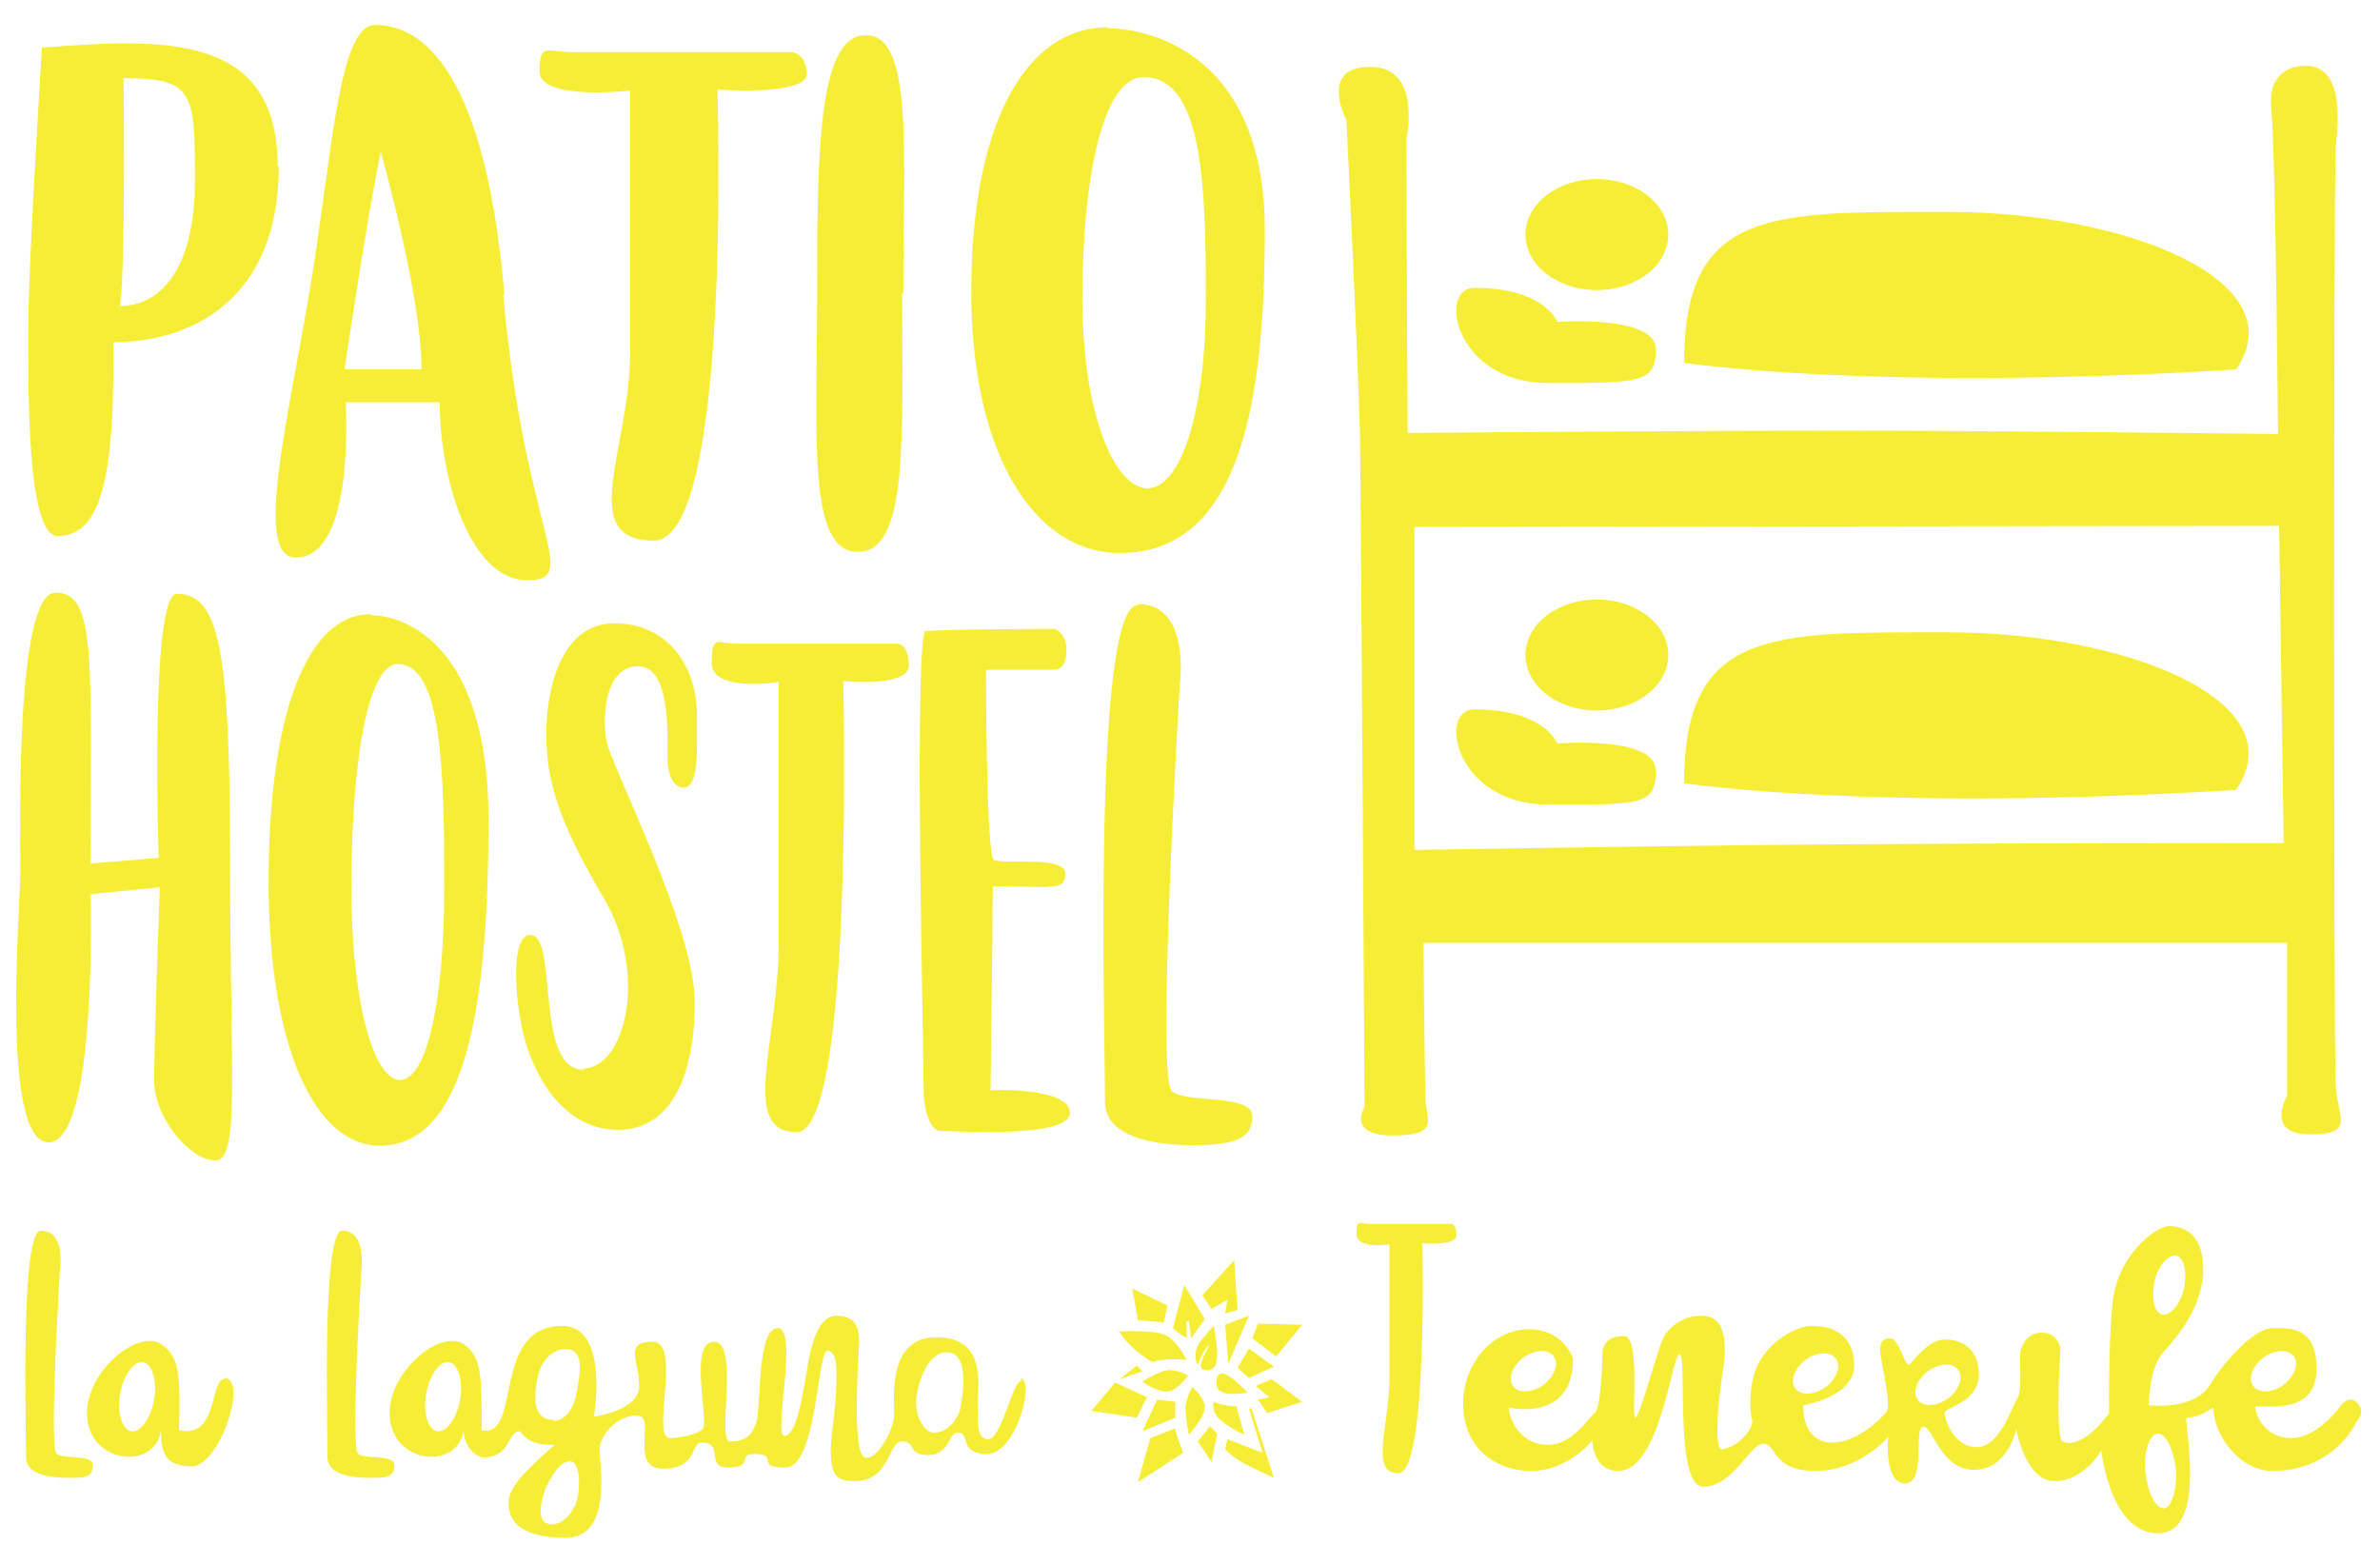 <?xml version="1.0" encoding="UTF-8"?>
<svg id="Capa_1" xmlns="http://www.w3.org/2000/svg" version="1.1" viewBox="0 0 210 138">
  <!-- Generator: Adobe Illustrator 29.1.0, SVG Export Plug-In . SVG Version: 2.1.0 Build 142)  -->
  <defs>
    <style>
      .st0 {
        fill: #f6ed36;
      }
    </style>
  </defs>
  <ellipse class="st0" cx="140.9" cy="20.7" rx="6.3" ry="4.9"/>
  <path class="st0" d="M137.5,28.4s8.6-.6,8.6,2.4-1.3,3-9.5,3-9.8-8.4-6.5-8.4c6.2,0,7.3,3,7.3,3h0Z"/>
  <path class="st0" d="M148.5,32s16.6,2.6,48.8.6c5.4-7.9-9.9-13.9-25.4-13.9s-23.3-.4-23.3,13.3h0Z"/>
  <ellipse class="st0" cx="140.9" cy="57.8" rx="6.3" ry="4.9"/>
  <path class="st0" d="M137.5,65.6s8.6-.7,8.6,2.4-1.3,3-9.5,3-9.8-8.4-6.5-8.4c6.2,0,7.3,3,7.3,3h0Z"/>
  <path class="st0" d="M148.5,69.1s16.6,2.6,48.8.6c5.4-7.9-9.9-13.9-25.4-13.9s-23.3-.4-23.3,13.3h0Z"/>
  <path class="st0" d="M206.1,95.9c-.2-2.1-.2-81,0-83,.2-2,.8-7.2-2.8-7.1,0,0-3.3-.1-2.9,3.8.4,3.9.6,28.7.6,28.7,0,0-25.1-.3-38.3-.3s-38.5.2-38.5.2c0,0-.1-18.3-.1-26,0,0,1.4-6.3-3.2-6.3s-2.1,4.7-2.1,4.7c0,0,1,20.2,1.2,27.9.1,7.7.4,59.2.4,59.2,0,0-1.6,2.5,2.5,2.5s3-1.4,2.9-2.9-.2-14.1-.2-14.1h76.2c0,0,0,13.5,0,13.5,0,0-2,3.4,2,3.4s2.5-1.4,2.3-4.2h0ZM164.6,74.5c-9.5,0-39.8.5-39.8.5v-28.5c-.1,0,76.3-.1,76.3-.1l.4,28s-27.3,0-36.8.1h0Z"/>
  <path class="st0" d="M55.5,8s-7.9.9-7.9-1.7.7-1.7,2.9-1.7h19.2c1.3,0,1.5,1.5,1.5,1.9,0,2-7.9,1.4-7.9,1.4,0,0,1.3,39.8-5.6,39.8s-2.1-8.1-2.1-16.6c0-19.1,0-23.1,0-23.1h0Z"/>
  <path class="st0" d="M68.6,60.2s-5.8.9-5.8-1.7.5-1.7,2.2-1.7h14.1c1,0,1.1,1.5,1.1,1.9,0,2-5.8,1.4-5.8,1.4,0,0,1,39.8-4.1,39.8s-1.6-8.1-1.6-16.6c0-19.1,0-23.2,0-23.2h0Z"/>
  <path class="st0" d="M122.7,109.8s-3,.5-3-.9.2-.9,1.1-.9h7.2c.5,0,.5.8.5,1,0,1-3,.7-3,.7,0,0,.5,20.3-2.1,20.3s-.8-4.1-.8-8.5c0-9.7,0-11.8,0-11.8Z"/>
  <path class="st0" d="M79.6,25.9c0,12.6.6,22.8-3.9,22.8s-3.6-10.2-3.6-22.8.1-22.8,4.3-22.8,3.3,10.2,3.3,22.8h0Z"/>
  <path class="st0" d="M24.5,14.7C24.5,2.8,14.3,3.4,3.7,4.2c0,0-1.2,19.1-1.2,24.4s-.2,18.7,2.6,18.7c4.1,0,5-6.1,4.9-17.1,6.8,0,14.6-3.7,14.6-15.5h0ZM10.6,27c.5-4.1.3-20.1.3-20.1,6.2,0,6.3,1.2,6.3,9s-3,11.1-6.6,11.1h0Z"/>
  <path class="st0" d="M44.5,26c-1.8-21.3-8.1-23.8-11.4-23.8s-3.8,11.8-5.8,23.6c-2,11.7-4.9,23.4-1.2,23.4,5.3,0,4.4-13.7,4.4-13.7h8.3c0,7,2.8,15.7,7.7,15.7s-.2-4-2.1-25.2ZM30.4,32.6s2-13.6,3.2-19.2c0,0,3.6,12.7,3.6,19.2h-6.9Z"/>
  <path class="st0" d="M97.8,2.4c-7.4,0-12.1,8.7-12.1,23.3s5.7,23.1,13.1,23.1c10.6,0,12.8-13.2,12.8-28.5s-9.9-17.8-13.9-17.8ZM101.3,43.1c-3,0-5.8-6.7-5.8-16.8s1.7-19.5,5.4-19.5c5.2,0,5.5,9.4,5.5,19.5s-2.2,16.8-5.2,16.8Z"/>
  <path class="st0" d="M32.7,54.2c-5.6,0-9,8.8-9,23.6s4.2,23.3,9.8,23.3c7.9,0,9.6-13.4,9.6-28.8s-7.4-18-10.3-18h0ZM35.3,95.3c-2.3,0-4.3-6.8-4.3-17s1.3-19.7,4.1-19.7c3.9,0,4.1,9.4,4.1,19.7s-1.6,17-3.9,17Z"/>
  <path class="st0" d="M8,76.2l6-.5s-.8-23.3,1.6-23.3c3.8,0,4.7,5.1,4.7,23.7s.9,26.3-1.3,26.3-5.4-3.7-5.4-7.1.5-17,.5-17l-6.1.6s.6,21.9-3.7,21.9-2.5-20.8-2.5-24-.5-24.5,3.1-24.5,3.1,5.7,3.1,23.9h0Z"/>
  <path class="st0" d="M51.4,94.3c3.8,0,5.8-8.4,1.9-15s-5.1-10.3-5.1-14.5,1.4-9.8,6-9.8,7.2,3.6,7.3,7.9c0,3.3.2,6.6-1.2,6.6,0,0-1.4.1-1.4-2.7,0-2.4.2-8-2.6-8s-3.2,4.1-2.8,6.5c.3,2.1,7.8,16.5,7.8,23.1s-2.1,11.3-6.8,11.3-7.5-4.7-8.4-8.8c-.8-3.7-.9-8.4.7-8.4,2.5,0,.3,11.9,4.7,11.9Z"/>
  <path class="st0" d="M81.7,55.7c1.9-.2,11.4-.2,11.4-.2,0,0,1,.4,1,1.8s-.5,1.8-1.2,1.8-5.9,0-5.9,0c0,0,0,16.5.7,16.8,1.3.4,6.3-.4,6.3,1.2s-1.4,1.1-6.4,1.1c0,2.6-.2,18-.2,18,0,0,7-.3,7,2s-10.3,1.6-11.4,1.6-1.5-2.4-1.5-3.4c0-4.1-.9-40.6.2-40.8h0Z"/>
  <path class="st0" d="M100.4,53.3c4.7,0,3.7,7.1,3.7,7.1,0,0-2.1,34.8-.7,35.9s7.1.2,7.1,2.2-1.6,2.3-3.5,2.5c-1.5.1-9.5.5-9.5-3.8,0-6.4-1.1-43.8,2.9-43.8h0Z"/>
  <path class="st0" d="M3.6,108.6c2.2,0,1.7,3.3,1.7,3.3,0,0-1,15.9-.3,16.4s3.2,0,3.2,1-.7,1.1-1.6,1.1c-.7,0-4.3.2-4.3-1.8,0-2.9-.5-20,1.3-20h0Z"/>
  <path class="st0" d="M30.2,108.6c2.1,0,1.7,3.3,1.7,3.3,0,0-1,15.9-.3,16.4.6.5,3.2,0,3.2,1s-.7,1.1-1.6,1.1c-.7,0-4.3.2-4.3-1.8,0-2.9-.5-20,1.3-20h0Z"/>
  <path class="st0" d="M19.8,121.7c-1.3,0-.5,5.3-4,4.5.1-4.8.1-6.5-1.6-7.6-2.3-1.5-7.7,3.4-6.3,7.5,1.1,3.2,5.9,3.3,6.3.1,0,1.7.2,3.2,2.7,3.2s5-7.8,2.9-7.8ZM13.6,123.5c-.3,1.7-1.2,2.9-2,2.8-.8-.1-1.3-1.6-1-3.3s1.2-2.9,2-2.8c.8.1,1.3,1.6,1,3.3Z"/>
  <path class="st0" d="M90.2,121.8c-.9,0-1.8,5.2-3,5.2s-.9-2.1-.9-3.6.6-5.4-3.7-5.4-3.7,5.4-3.7,6.8-1.6,4.2-2.6,3.8c-1.2-.4-.5-9.4-.5-10.1s.1-2.4-2-2.4-2.5,4.4-2.8,6c-.3,1.6-.8,4.6-1.8,4.6s1.3-9.6-.6-9.5-1.4,7.3-1.9,8.4c-.4,1.2-1.1,1.6-2.3,1.6s.9-8.8-1.4-8.8-.4,7.1-1,7.7-2.4.8-2.9.8c-1.7,0,1.1-8.5-1.5-8.5s-1.2,1.7-1.2,3.9-4,2.7-4,2.7c0,0,1.4-8-2.8-8-6.3,0-3.5,10-7.1,9.2,0-4.8,0-6.5-1.6-7.6-2.3-1.5-7.7,3.4-6.3,7.5,1.1,3.2,5.9,3.3,6.3.1,0,1.3,1,2.4,1.8,2.4,2.4,0,2-2.3,3.2-2.3.7,1.1,1.9,1.2,3,1.2-1.2,1.2-3.8,3.2-4,4.8-.2,1.7.8,3.4,5,3.4s3-6.6,3-7.8,1.5-3,3.3-3-.8,4.7,2.3,4.7,2.4-2.3,3.4-2.3c2.1,0,.2,2.2,2.4,2.2s.8-1.2,2.2-1.2c2.4,0,0,1.2,2.8,1.2s2.8-10.3,3.7-10.3.8,1.8.8,2.4c0,2.4-.5,5.4-.5,6.1,0,2.3.3,3,2.1,3,3.2,0,2.9-3.5,4.2-3.5s.4,1.2,2.3,1.2,1.8-2,2.6-2c1.2,0,0,1.9,2.6,1.9s4.3-6.7,2.9-6.7h0ZM40.6,123.5c-.3,1.7-1.2,2.9-2,2.8-.8-.1-1.3-1.6-1-3.3.3-1.7,1.2-2.9,2-2.8.8.1,1.3,1.6,1,3.3ZM48.9,125.3c-1.9,0-1.8-1.9-1.5-3.6s1.5-2.9,2.9-2.6c1.2.3.9,2,.6,3.7s-1.1,2.5-2,2.6h0ZM50.7,132.9c-.7,1.5-1.8,1.8-2.5,1.5-.7-.3-.6-1.7,0-3.2.7-1.5,1.6-2.5,2.3-2.2.7.3.8,2.5.2,4h0ZM84.8,124c-.3,1.7-1.7,2.6-2.6,2.4-.8-.2-1.6-1.7-1.3-3.4s1.3-4.1,3.1-3.6c1.2.4,1.1,2.8.8,4.5h0Z"/>
  <path class="st0" d="M208,123.8c-.8-.8-1.5.3-1.5.3,0,0-2,2.8-4.3,2.8s-3.2-1.9-3.2-2.8c1.6,0,5.4.5,5.4-3.3s-2.4-3.6-3.9-3.6-4.1,2.7-5.5,5c-1.4,2.3-5.4,1.8-5.4,1.8,0,0,0-3.3,1.3-4.7s3.5-4.1,3.5-7.3-1.8-3.8-3-3.8-4.6,2.6-5,6.8c-.4,4.2-.3,9.7-.3,9.7,0,0-2.3,3.3-4.1,2.5-.7-.3-.2-8.2-.2-8.2,0,0-.2-1.4-1.6-1.4s-1.7,1.1-1.9,1.5.2,3.7-.3,4.3c-.5.7-1.5,4.3-3.6,4.3s-2.9-2.7-2.8-3.1c.1-.4,3-.9,3-3.3s-1.6-3.1-3-3.1-2.7,1.8-3.1,2.2-.9-2.3-1.7-2.3-.9.4-.9,1.1,1,4.7.6,5.3c-.4.6-2.6,2.8-4.8,2.8s-2.6-2-2.6-3.3c0,0,4.5-.7,4.5-3.5s-2-3.5-3.7-3.5-4.4,1.8-5.1,4.2c-.5,1.6-.4,3.5-.2,4.1s-1.1,2.4-2.7,2.6c-.5,0-.5-3,.1-6.8.6-3.8-.3-5-1.9-5s-2.9,1-3.4,2.1-2,6.8-2.4,6.9.5-7.2-1-7.2-1.8.8-1.9,1.3c0,.5-.1,5-.7,5.5s-2,2.8-4.1,2.8-3.3-1.7-3.5-3.3c0,0,5.7,1.4,5.7-4.3,0,0-.8-2.6-3.9-2.6s-5.8,2.9-5.8,6.6,2.7,5.9,6,5.9,5.4-2.7,5.4-2.7c0,0,0,2.7,2.3,2.7,3.7,0,4.7-10.3,5.4-10.3s-.5,11.7,2.1,11.7,4.1-3.8,5.3-3.8.7,2.4,4.6,2.4,6.4-3,6.4-3c0,0-.4,4.1,1.5,4.1s.7-5,1.6-5,1.5,3.8,4.5,3.8,3.7-3.6,3.7-3.6c0,0,.8,4.6,3.4,4.6s4.1-2.7,4.1-2.7c0,0,.8,7.3,5,7.3s2.5-8.7,2.5-10.2c1.1,0,1.7-.5,2.4-.9,0,2.4,2.3,5.6,5.2,5.6,5.5,0,7.4-4.3,7.4-4.3,0,0,.9-.9.1-1.7h0ZM190.1,113.1c.3-1.4,1.2-2.4,1.9-2.3s1,1.4.7,2.9c-.3,1.4-1.2,2.4-1.9,2.3s-1-1.4-.7-2.9ZM134.4,119.8c1-.7,2.2-.8,2.7-.1s0,1.8-.9,2.5c-1,.7-2.2.8-2.7.1s0-1.8.9-2.5ZM158.4,122.5c-.5-.7,0-1.8.9-2.5,1-.7,2.2-.8,2.7-.1s0,1.8-.9,2.5c-1,.7-2.2.8-2.7.1ZM169.2,123.5c-.5-.7,0-1.8.9-2.5,1-.7,2.2-.8,2.7-.1s0,1.8-.9,2.5c-1,.7-2.2.8-2.7.1ZM190.9,133.1c-.7,0-1.4-1.4-1.6-3.2s.4-3.4,1.1-3.4,1.4,1.4,1.6,3.2c.1,1.8-.4,3.4-1.1,3.4ZM199.7,119.8c1-.7,2.2-.8,2.7-.1s0,1.8-.9,2.5-2.2.8-2.7.1,0-1.8.9-2.5Z"/>
  <g>
    <polygon class="st0" points="100.4 116.5 99.9 113.7 103 115.2 102.7 116.7 100.4 116.5"/>
    <path class="st0" d="M108.9,111.2c0,0-2.8,3.1-2.8,3.1l.8,1.2,1.4-.8-.2,1.2,1.1-.3-.3-4.3Z"/>
    <path class="st0" d="M104.5,113.4l1.8,3-1.2,1.7-.2-1.5h-.2v1.5c0,0-1.2-.8-1.2-.9s1-3.8,1-3.8Z"/>
    <path class="st0" d="M98.6,117.5s3.1-.2,4.2.3,1.9,2.2,1.9,2.2c0,0-2-.2-3,.2-.7-.4-2.1-1.3-3-2.8Z"/>
    <path class="st0" d="M100.3,120.5c.1.1.5.5.5.5l-2,.7,1.5-1.2Z"/>
    <polygon class="st0" points="98.4 122 101.2 123.3 100.3 125.1 96.3 124.5 98.4 122"/>
    <polygon class="st0" points="102.1 123.5 103.7 123.7 103.7 125.1 100.8 126.3 102.1 123.5"/>
    <path class="st0" d="M103.7,126.1c0,.3.7,2.1.7,2.1l-4,2.6,1.1-3.9,2.3-.9Z"/>
    <path class="st0" d="M104.9,126.6s-.3-1.5-.3-2.3.6-1.9.6-1.9c0,0,1.2,1,1.1,1.9s-1.4,2.3-1.4,2.3Z"/>
    <path class="st0" d="M106.7,125.8c0,0,.7.7.7.7l-.5,2.5-1.2-1.8,1.1-1.4Z"/>
    <path class="st0" d="M107.1,123.7s-.3.9.7,1.7,2,1.2,2,1.2c0,0-.6-2-.7-2.5-.7,0-1.6-.2-2-.4Z"/>
    <path class="st0" d="M104.9,121.4s-.9-.5-1.7-.5-2.4,1-2.4,1c0,0,1,.8,2,.9s2-1.4,2-1.4Z"/>
    <path class="st0" d="M105.6,120.3s-.4-1,.3-1.9,1.2-1.4,1.2-1.4c0,0,.3,1.5.3,2.5s-.3,1.5-1.1,1.4,0-1.4.4-2.2c-.5.3-1,1.7-1,1.7Z"/>
    <path class="st0" d="M108.4,120.4c0,0-.3-3.5-.3-3.5l2.1-.8-1.8,4.2Z"/>
    <polygon class="st0" points="111 116.8 114.9 116.9 112.6 119.7 110.5 118.1 111 116.8"/>
    <polygon class="st0" points="112.4 120.6 110.2 119 109.2 120.7 110.2 121.6 112.4 120.6"/>
    <path class="st0" d="M110.4,124.2l2,6.2s-1.8-.8-2.7-1.3-1.6-1.2-1.6-1.2l.2-.9,3.1,1.2-1.2-3.9h.2Z"/>
    <polygon class="st0" points="110.8 122.3 112.2 121.7 114.9 123.7 111.8 124.7 111 123.5 112 123.3 110.8 122.3"/>
    <path class="st0" d="M110.1,122.9s-1.7-1.8-2.3-1.7-.6,1.2-.2,1.5.7.4,2.5.2Z"/>
  </g>
</svg>